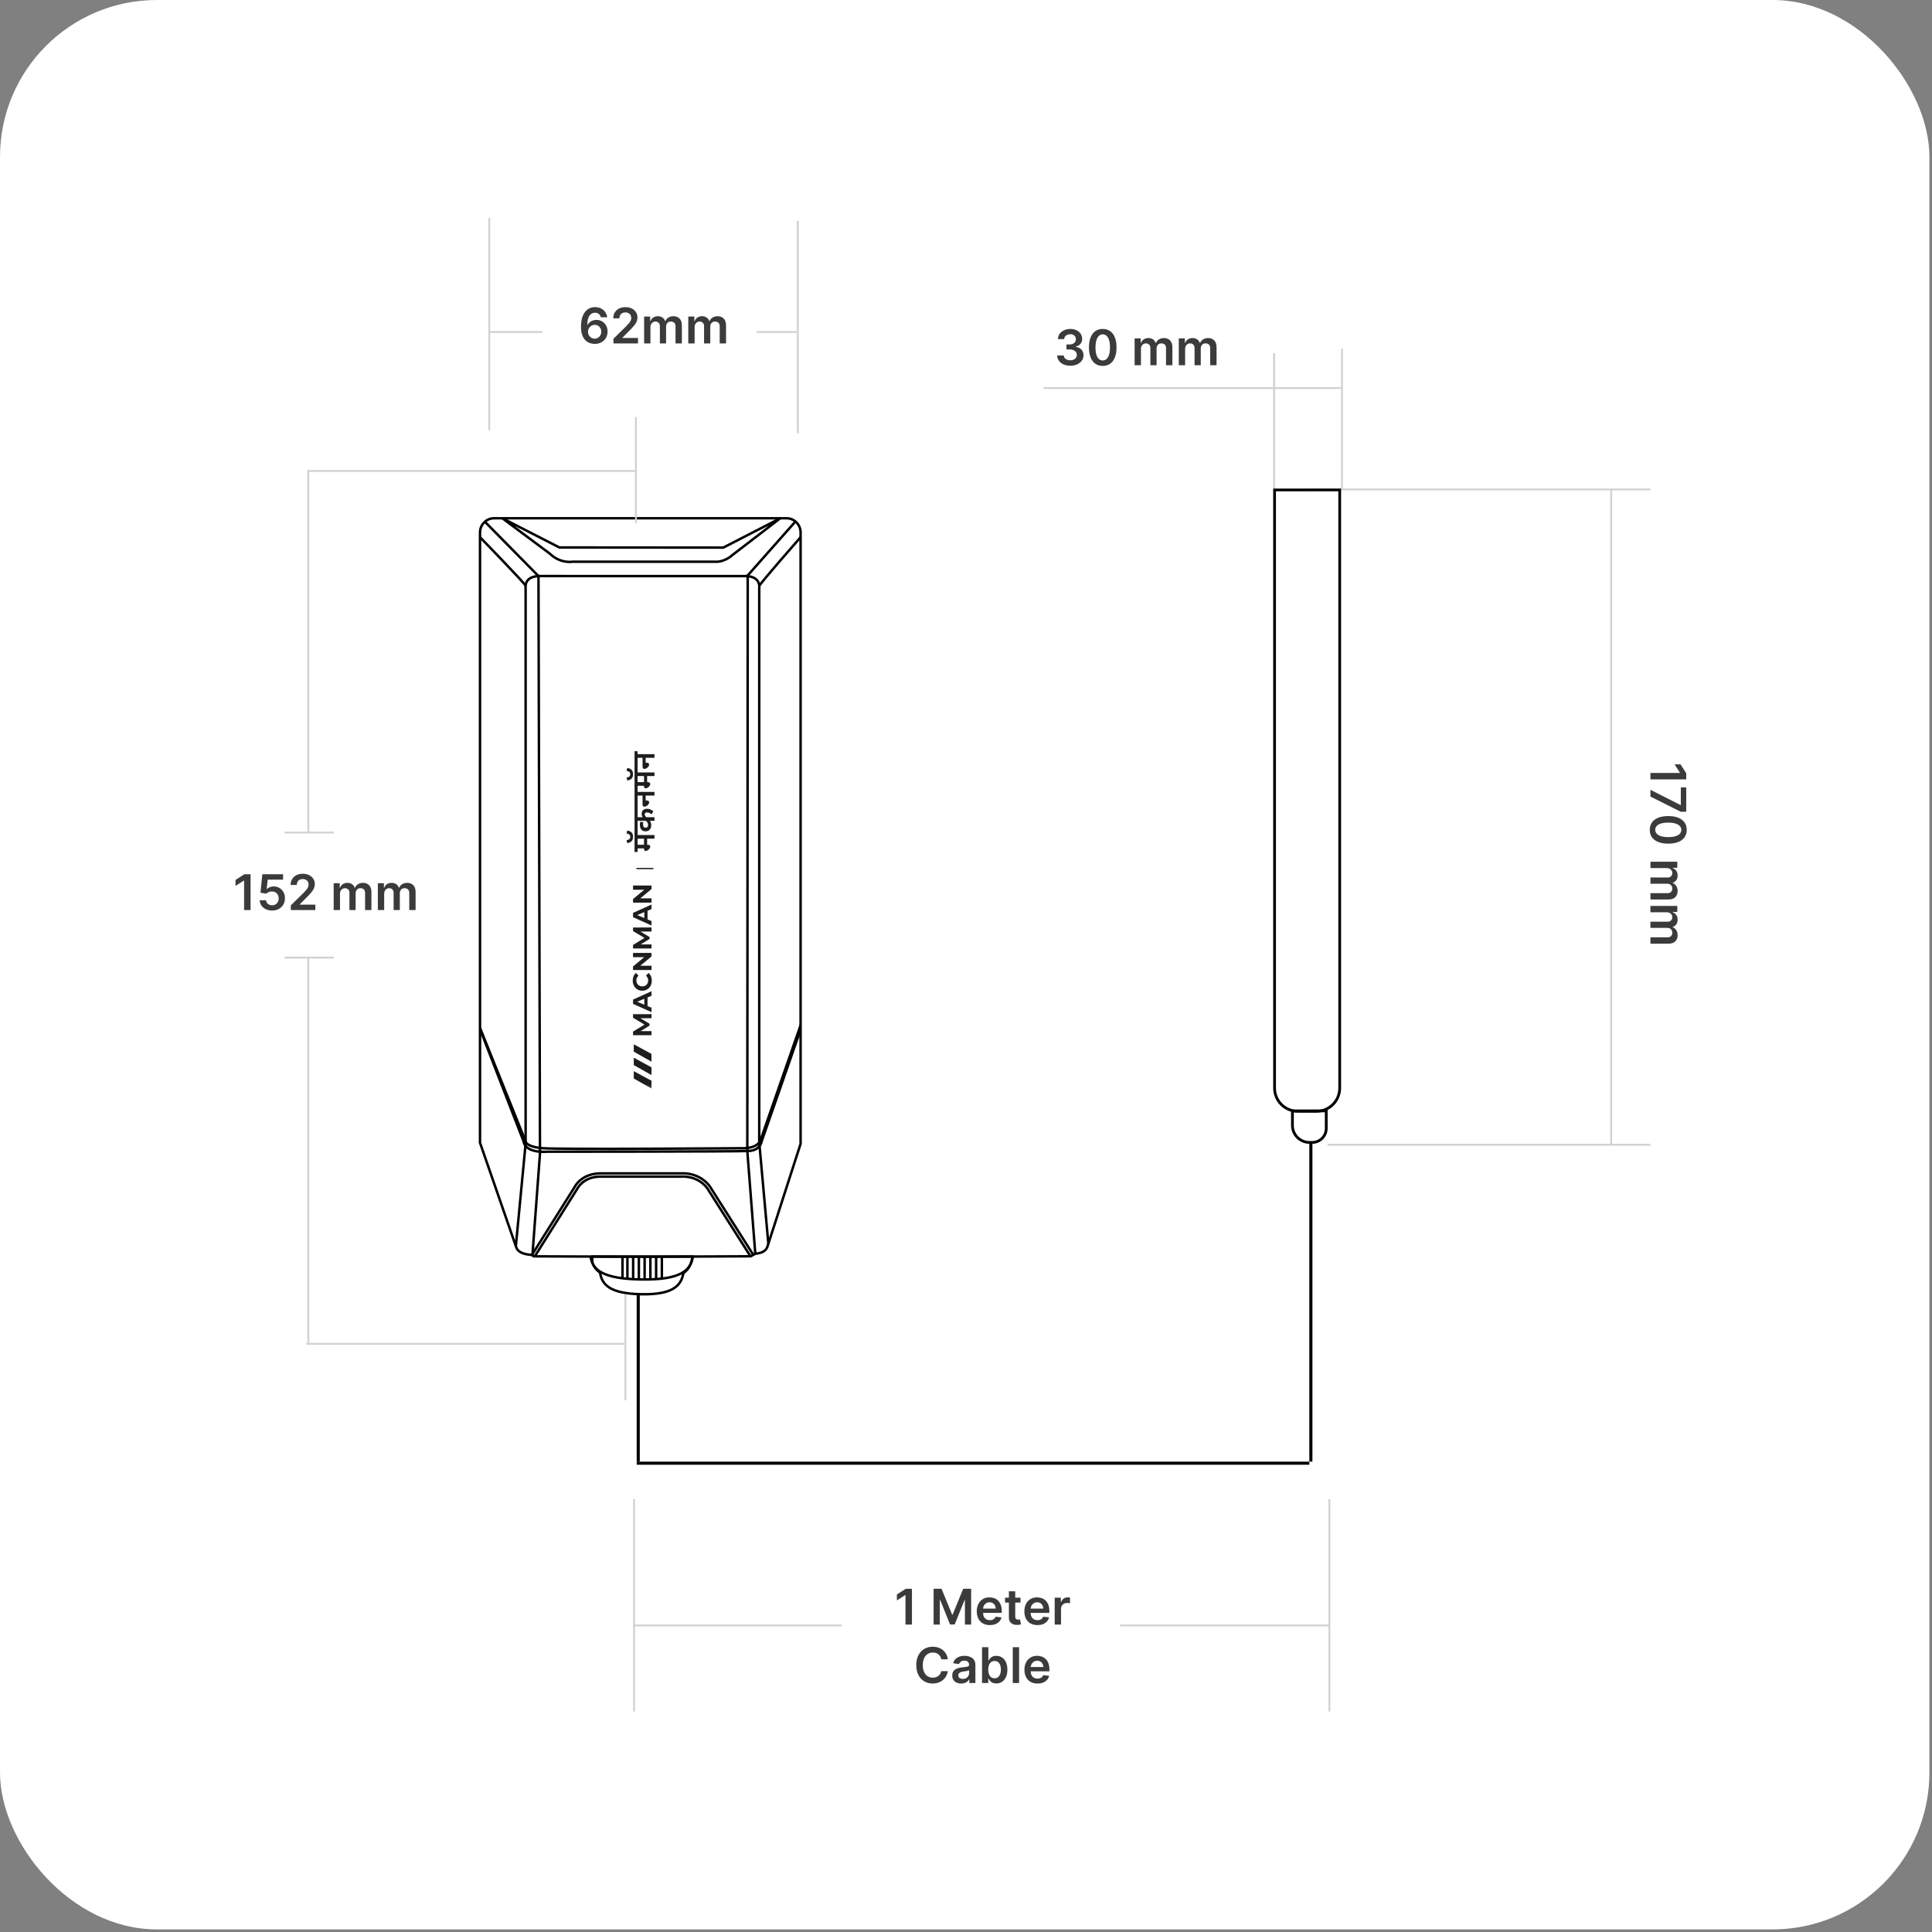 <svg width="628" height="628" viewBox="0 0 628 628" fill="none" xmlns="http://www.w3.org/2000/svg">
<rect x="0" y="0" width="628" height="628" fill="#808080" stroke="none"/>
<rect width="627.16" height="627.16" rx="51" fill="white"/>
<path fill-rule="evenodd" clip-rule="evenodd" d="M160.58 168.464H255.686C258.187 168.464 260.234 170.541 260.234 173.078V371.797C256.611 383.032 252.987 394.267 249.364 405.502C248.757 406.752 247.447 407.364 245.614 407.5C245.078 407.785 244.542 408.071 244.007 408.356L209.503 408.51C197.493 408.465 185.483 408.419 173.473 408.374C173.02 408.133 173.096 407.942 172.592 407.898C169.551 407.638 168.21 406.691 167.801 405.422L156.031 371.452V333.594V173.078C156.031 170.54 158.078 168.464 160.58 168.464V168.464Z" stroke="black" stroke-width="0.8" stroke-miterlimit="22.926"/>
<path fill-rule="evenodd" clip-rule="evenodd" d="M163.295 168.464L181.808 177.946L235.116 177.995L253.628 168.464L238.023 180.453C238.023 180.453 235.6 182.813 232.281 182.592H186.024C186.024 182.592 182.171 183.304 178.682 179.937L163.295 168.464Z" stroke="black" stroke-width="0.8" stroke-miterlimit="22.926" stroke-linejoin="round"/>
<path d="M175.033 187.249L242.848 187.268L258.569 169.504" stroke="black" stroke-width="0.8" stroke-miterlimit="22.926"/>
<path d="M170.877 190.455C170.877 189.865 156.031 174.625 156.031 174.625" stroke="black" stroke-width="0.8" stroke-miterlimit="22.926"/>
<path d="M175.272 187.502L157.611 169.587" stroke="black" stroke-width="0.8" stroke-miterlimit="22.926"/>
<path d="M246.834 190.455C246.834 189.865 260.235 174.625 260.235 174.625" stroke="black" stroke-width="0.8" stroke-miterlimit="22.926"/>
<path d="M170.852 371.794V191.197C170.852 191.197 170.125 187.26 175.408 187.26" stroke="black" stroke-width="0.8" stroke-miterlimit="22.926"/>
<path d="M246.79 371.794V191.197C246.79 191.197 247.517 187.26 242.234 187.26" stroke="black" stroke-width="0.8" stroke-miterlimit="22.926"/>
<path d="M156.032 334.119L170.852 371.036C170.852 371.036 170.952 372.757 176.331 373.224C181.711 373.691 241.949 373.224 241.949 373.224C241.949 373.224 246.237 373.273 247.231 370.569L260.001 333.943V335.319L247.594 370.948C247.594 370.948 247.231 373.91 243.426 374.131C239.622 374.352 177.761 374.365 177.761 374.365C177.761 374.365 170.844 375.052 170.166 370.947L156.031 334.479" stroke="black" stroke-width="0.8" stroke-miterlimit="22.926"/>
<path d="M172.881 407.956L186.909 385.642C187.319 384.862 188.103 384.042 188.766 383.508C190.564 382.062 192.783 381.442 195.068 381.411H221.703C222.675 381.334 223.908 381.508 224.833 381.741C227.134 382.321 229.129 383.58 230.616 385.463L230.649 385.505L244.864 407.897M223.241 412.825H223.015M194.313 412.803H193.984" stroke="black" stroke-width="0.8" stroke-miterlimit="22.926"/>
<path d="M173.836 408.377L187.798 386.168C187.798 386.168 189.639 382.53 195.067 382.457H221.745C221.745 382.457 226.591 382.038 229.814 386.119L243.932 408.358M224.001 411.787H223.957M193.285 411.762H193.16" stroke="black" stroke-width="0.8" stroke-miterlimit="22.926"/>
<path d="M170.85 371.794L167.676 405.065" stroke="black" stroke-width="0.8" stroke-miterlimit="22.926"/>
<path d="M175.562 374.397L173.064 408.07" stroke="black" stroke-width="0.8" stroke-miterlimit="22.926"/>
<path d="M246.793 371.358L249.756 404.286" stroke="black" stroke-width="0.8" stroke-miterlimit="22.926"/>
<path d="M242.912 374.151L245.51 407.563" stroke="black" stroke-width="0.8" stroke-miterlimit="22.926"/>
<path d="M175.033 187.26L175.523 374.358" stroke="black" stroke-width="0.8" stroke-miterlimit="22.926"/>
<path d="M243.05 187.465L242.912 374.132" stroke="black" stroke-width="0.8" stroke-miterlimit="22.926"/>
<path fill-rule="evenodd" clip-rule="evenodd" d="M195.228 408.443H192.527V410.323C192.953 411.597 193.711 412.726 195.037 413.655C195.673 417.672 198.339 420.515 208.593 420.695C218.711 420.873 221.441 417.886 222.121 413.855C224.094 412.444 224.821 410.554 225.064 408.443H221.956H195.228Z" stroke="black" stroke-width="0.8" stroke-miterlimit="22.926"/>
<path d="M202.344 408.496C202.344 408.826 202.344 415.728 202.344 415.728" stroke="black" stroke-width="0.8" stroke-miterlimit="22.926"/>
<path d="M203.941 408.458V415.905" stroke="black" stroke-width="0.8" stroke-miterlimit="22.926"/>
<path d="M205.805 408.458V415.905" stroke="black" stroke-width="0.8" stroke-miterlimit="22.926"/>
<path d="M207.668 408.458V415.905" stroke="black" stroke-width="0.8" stroke-miterlimit="22.926"/>
<path d="M209.535 408.458V415.905" stroke="black" stroke-width="0.8" stroke-miterlimit="22.926"/>
<path d="M211.404 408.458V415.905" stroke="black" stroke-width="0.8" stroke-miterlimit="22.926"/>
<path d="M213.273 408.458V415.905" stroke="black" stroke-width="0.8" stroke-miterlimit="22.926"/>
<path d="M215.137 408.458V415.905" stroke="black" stroke-width="0.8" stroke-miterlimit="22.926"/>
<path d="M225.215 408.443C224.587 412.779 221.558 416.08 208.583 415.894C195.639 415.708 192.594 412.677 191.955 408.447" stroke="black" stroke-width="0.8" stroke-miterlimit="22.926"/>
<line x1="207.459" y1="420.706" x2="207.459" y2="475.115" stroke="black"/>
<line x1="426.102" y1="371.163" x2="426.102" y2="475.112" stroke="black"/>
<line x1="425.602" y1="475.612" x2="206.959" y2="475.612" stroke="black"/>
<path d="M296.432 516.429L296.432 528.065L294.324 528.065L294.324 518.48L294.256 518.48L291.534 520.219L291.534 518.287L294.426 516.429L296.432 516.429ZM303.469 516.429L306.049 516.429L309.503 524.861L309.639 524.861L313.094 516.429L315.674 516.429L315.674 528.065L313.651 528.065L313.651 520.071L313.543 520.071L310.327 528.031L308.816 528.031L305.6 520.054L305.492 520.054L305.492 528.065L303.469 528.065L303.469 516.429ZM321.742 528.236C320.867 528.236 320.111 528.054 319.475 527.69C318.842 527.323 318.355 526.804 318.014 526.134C317.674 525.459 317.503 524.666 317.503 523.753C317.503 522.855 317.674 522.067 318.014 521.389C318.359 520.707 318.84 520.177 319.458 519.798C320.075 519.416 320.8 519.225 321.634 519.225C322.172 519.225 322.679 519.312 323.157 519.486C323.638 519.656 324.062 519.921 324.429 520.281C324.8 520.641 325.092 521.1 325.304 521.656C325.516 522.209 325.622 522.868 325.622 523.634L325.622 524.264L318.469 524.264L318.469 522.878L323.651 522.878C323.647 522.484 323.562 522.134 323.395 521.827C323.228 521.516 322.996 521.272 322.696 521.094C322.401 520.916 322.056 520.827 321.662 520.827C321.242 520.827 320.872 520.929 320.554 521.134C320.236 521.334 319.988 521.6 319.81 521.929C319.636 522.255 319.547 522.613 319.543 523.003L319.543 524.213C319.543 524.721 319.636 525.156 319.821 525.52C320.007 525.88 320.266 526.156 320.6 526.35C320.933 526.539 321.323 526.634 321.77 526.634C322.069 526.634 322.34 526.592 322.583 526.509C322.825 526.421 323.035 526.295 323.213 526.128C323.391 525.961 323.526 525.755 323.617 525.509L325.537 525.725C325.416 526.232 325.185 526.675 324.844 527.054C324.507 527.429 324.075 527.721 323.549 527.929C323.022 528.134 322.42 528.236 321.742 528.236ZM331.72 519.338L331.72 520.929L326.703 520.929L326.703 519.338L331.72 519.338ZM327.942 517.247L329.999 517.247L329.999 525.44C329.999 525.717 330.04 525.929 330.124 526.077C330.211 526.221 330.325 526.319 330.465 526.372C330.605 526.425 330.76 526.452 330.931 526.452C331.059 526.452 331.177 526.442 331.283 526.423C331.393 526.404 331.476 526.387 331.533 526.372L331.88 527.98C331.77 528.018 331.612 528.06 331.408 528.105C331.207 528.151 330.961 528.177 330.669 528.185C330.154 528.2 329.69 528.122 329.277 527.952C328.864 527.778 328.537 527.509 328.294 527.145C328.056 526.781 327.938 526.327 327.942 525.781L327.942 517.247ZM337.21 528.236C336.335 528.236 335.58 528.054 334.943 527.69C334.311 527.323 333.824 526.804 333.483 526.134C333.142 525.459 332.972 524.666 332.972 523.753C332.972 522.855 333.142 522.067 333.483 521.389C333.828 520.707 334.309 520.177 334.926 519.798C335.544 519.416 336.269 519.225 337.103 519.225C337.64 519.225 338.148 519.312 338.625 519.486C339.106 519.656 339.531 519.921 339.898 520.281C340.269 520.641 340.561 521.1 340.773 521.656C340.985 522.209 341.091 522.868 341.091 523.634L341.091 524.264L333.938 524.264L333.938 522.878L339.12 522.878C339.116 522.484 339.031 522.134 338.864 521.827C338.697 521.516 338.464 521.272 338.165 521.094C337.87 520.916 337.525 520.827 337.131 520.827C336.71 520.827 336.341 520.929 336.023 521.134C335.705 521.334 335.457 521.6 335.279 521.929C335.104 522.255 335.015 522.613 335.012 523.003L335.012 524.213C335.012 524.721 335.104 525.156 335.29 525.52C335.476 525.88 335.735 526.156 336.068 526.35C336.402 526.539 336.792 526.634 337.239 526.634C337.538 526.634 337.809 526.592 338.051 526.509C338.294 526.421 338.504 526.295 338.682 526.128C338.86 525.961 338.995 525.755 339.085 525.509L341.006 525.725C340.885 526.232 340.654 526.675 340.313 527.054C339.976 527.429 339.544 527.721 339.017 527.929C338.491 528.134 337.889 528.236 337.21 528.236ZM342.831 528.065L342.831 519.338L344.826 519.338L344.826 520.793L344.916 520.793C345.076 520.289 345.348 519.901 345.735 519.628C346.125 519.351 346.57 519.213 347.07 519.213C347.183 519.213 347.31 519.219 347.451 519.23C347.594 519.238 347.714 519.251 347.808 519.27L347.808 521.162C347.721 521.132 347.583 521.105 347.394 521.082C347.208 521.056 347.028 521.043 346.854 521.043C346.479 521.043 346.142 521.124 345.843 521.287C345.547 521.446 345.314 521.668 345.144 521.952C344.973 522.236 344.888 522.564 344.888 522.935L344.888 528.065L342.831 528.065ZM308.093 539.355L305.968 539.355C305.908 539.007 305.796 538.698 305.633 538.429C305.47 538.156 305.268 537.925 305.025 537.736C304.783 537.546 304.506 537.404 304.196 537.31C303.889 537.211 303.557 537.162 303.201 537.162C302.569 537.162 302.008 537.321 301.519 537.639C301.031 537.954 300.648 538.416 300.372 539.026C300.095 539.632 299.957 540.372 299.957 541.247C299.957 542.137 300.095 542.887 300.372 543.497C300.652 544.103 301.035 544.562 301.519 544.872C302.008 545.179 302.567 545.332 303.196 545.332C303.544 545.332 303.87 545.287 304.173 545.196C304.48 545.101 304.754 544.963 304.997 544.781C305.243 544.6 305.449 544.376 305.616 544.111C305.786 543.846 305.904 543.543 305.968 543.202L308.093 543.213C308.014 543.766 307.841 544.285 307.576 544.77C307.315 545.255 306.972 545.683 306.548 546.054C306.124 546.421 305.627 546.709 305.059 546.918C304.491 547.122 303.86 547.225 303.167 547.225C302.144 547.225 301.232 546.988 300.429 546.514C299.625 546.041 298.993 545.357 298.531 544.463C298.069 543.569 297.838 542.497 297.838 541.247C297.838 539.993 298.071 538.921 298.536 538.031C299.002 537.137 299.637 536.454 300.44 535.98C301.243 535.507 302.152 535.27 303.167 535.27C303.815 535.27 304.417 535.361 304.974 535.543C305.531 535.725 306.027 535.992 306.463 536.344C306.898 536.692 307.256 537.12 307.536 537.628C307.821 538.132 308.006 538.707 308.093 539.355ZM312.444 547.242C311.891 547.242 311.393 547.143 310.95 546.946C310.51 546.745 310.162 546.45 309.904 546.06C309.651 545.67 309.524 545.189 309.524 544.617C309.524 544.124 309.615 543.717 309.796 543.395C309.978 543.073 310.226 542.815 310.541 542.622C310.855 542.429 311.209 542.283 311.603 542.185C312.001 542.082 312.412 542.009 312.836 541.963C313.348 541.91 313.762 541.863 314.081 541.821C314.399 541.776 314.63 541.707 314.774 541.617C314.921 541.522 314.995 541.376 314.995 541.179L314.995 541.145C314.995 540.717 314.868 540.386 314.615 540.151C314.361 539.916 313.995 539.798 313.518 539.798C313.014 539.798 312.615 539.908 312.319 540.128C312.027 540.348 311.831 540.607 311.728 540.906L309.808 540.634C309.959 540.103 310.209 539.66 310.558 539.304C310.906 538.944 311.332 538.675 311.836 538.497C312.34 538.315 312.897 538.225 313.507 538.225C313.927 538.225 314.346 538.274 314.762 538.372C315.179 538.471 315.56 538.634 315.904 538.861C316.249 539.084 316.526 539.389 316.734 539.776C316.946 540.162 317.052 540.645 317.052 541.225L317.052 547.065L315.075 547.065L315.075 545.867L315.007 545.867C314.882 546.109 314.706 546.336 314.478 546.548C314.255 546.757 313.973 546.925 313.632 547.054C313.295 547.179 312.899 547.242 312.444 547.242ZM312.978 545.73C313.391 545.73 313.749 545.649 314.052 545.486C314.355 545.319 314.588 545.1 314.751 544.827C314.918 544.554 315.001 544.257 315.001 543.935L315.001 542.906C314.937 542.959 314.827 543.009 314.671 543.054C314.52 543.1 314.349 543.139 314.16 543.173C313.971 543.207 313.783 543.238 313.598 543.264C313.412 543.291 313.251 543.314 313.115 543.332C312.808 543.374 312.533 543.442 312.291 543.537C312.048 543.632 311.857 543.764 311.717 543.935C311.577 544.101 311.507 544.317 311.507 544.582C311.507 544.961 311.645 545.247 311.921 545.44C312.198 545.634 312.55 545.73 312.978 545.73ZM319.211 547.065L319.211 535.429L321.268 535.429L321.268 539.781L321.353 539.781C321.459 539.569 321.609 539.344 321.802 539.105C321.995 538.863 322.257 538.656 322.586 538.486C322.916 538.312 323.336 538.225 323.848 538.225C324.522 538.225 325.13 538.397 325.671 538.742C326.217 539.082 326.649 539.588 326.967 540.259C327.289 540.925 327.45 541.743 327.45 542.713C327.45 543.671 327.293 544.486 326.978 545.156C326.664 545.827 326.236 546.338 325.694 546.69C325.152 547.043 324.539 547.219 323.853 547.219C323.353 547.219 322.938 547.136 322.609 546.969C322.279 546.802 322.014 546.601 321.813 546.367C321.616 546.128 321.463 545.903 321.353 545.69L321.234 545.69L321.234 547.065L319.211 547.065ZM321.228 542.702C321.228 543.266 321.308 543.761 321.467 544.185C321.63 544.609 321.863 544.94 322.166 545.179C322.473 545.414 322.844 545.531 323.279 545.531C323.734 545.531 324.115 545.41 324.421 545.168C324.728 544.921 324.959 544.586 325.115 544.162C325.274 543.734 325.353 543.247 325.353 542.702C325.353 542.16 325.276 541.679 325.12 541.259C324.965 540.838 324.734 540.509 324.427 540.27C324.12 540.031 323.738 539.912 323.279 539.912C322.84 539.912 322.467 540.028 322.16 540.259C321.853 540.49 321.62 540.814 321.461 541.23C321.306 541.647 321.228 542.137 321.228 542.702ZM331.255 535.429L331.255 547.065L329.198 547.065L329.198 535.429L331.255 535.429ZM337.234 547.236C336.359 547.236 335.603 547.054 334.967 546.69C334.334 546.323 333.848 545.804 333.507 545.134C333.166 544.459 332.995 543.666 332.995 542.753C332.995 541.855 333.166 541.067 333.507 540.389C333.851 539.707 334.332 539.177 334.95 538.798C335.567 538.416 336.293 538.225 337.126 538.225C337.664 538.225 338.171 538.312 338.649 538.486C339.13 538.656 339.554 538.921 339.921 539.281C340.293 539.641 340.584 540.1 340.796 540.656C341.009 541.209 341.115 541.868 341.115 542.634L341.115 543.264L333.961 543.264L333.961 541.878L339.143 541.878C339.139 541.484 339.054 541.134 338.887 540.827C338.721 540.516 338.488 540.272 338.188 540.094C337.893 539.916 337.548 539.827 337.154 539.827C336.734 539.827 336.365 539.929 336.046 540.134C335.728 540.334 335.48 540.6 335.302 540.929C335.128 541.255 335.039 541.613 335.035 542.003L335.035 543.213C335.035 543.721 335.128 544.156 335.313 544.52C335.499 544.88 335.759 545.156 336.092 545.35C336.425 545.539 336.815 545.634 337.262 545.634C337.562 545.634 337.832 545.592 338.075 545.509C338.317 545.421 338.527 545.295 338.706 545.128C338.884 544.961 339.018 544.755 339.109 544.509L341.029 544.725C340.908 545.232 340.677 545.675 340.336 546.054C339.999 546.429 339.567 546.721 339.041 546.929C338.514 547.134 337.912 547.236 337.234 547.236Z" fill="#3C3B3B"/>
<line x1="206.105" y1="487.276" x2="206.105" y2="556.319" stroke="#D1D1D1" stroke-width="0.6"/>
<line x1="432.124" y1="487.276" x2="432.124" y2="556.319" stroke="#D1D1D1" stroke-width="0.6"/>
<line x1="273.605" y1="528.365" x2="205.804" y2="528.365" stroke="#D1D1D1" stroke-width="0.6"/>
<line x1="431.824" y1="528.365" x2="364.023" y2="528.365" stroke="#D1D1D1" stroke-width="0.6"/>
<path d="M81.451 284.175V295.812H79.343V286.226H79.275L76.553 287.965V286.033L79.445 284.175H81.451ZM88.451 295.971C87.693 295.971 87.015 295.829 86.416 295.544C85.818 295.257 85.343 294.863 84.99 294.363C84.642 293.863 84.456 293.291 84.434 292.647H86.479C86.517 293.124 86.723 293.514 87.098 293.817C87.473 294.116 87.924 294.266 88.451 294.266C88.864 294.266 89.231 294.171 89.553 293.982C89.875 293.793 90.129 293.529 90.314 293.192C90.5 292.855 90.591 292.471 90.587 292.039C90.591 291.599 90.498 291.209 90.309 290.868C90.119 290.527 89.86 290.26 89.53 290.067C89.201 289.87 88.822 289.772 88.394 289.772C88.045 289.768 87.703 289.832 87.365 289.965C87.028 290.098 86.761 290.272 86.564 290.488L84.661 290.175L85.269 284.175H92.019V285.937H87.013L86.678 289.022H86.746C86.962 288.768 87.267 288.558 87.661 288.391C88.055 288.221 88.487 288.135 88.956 288.135C89.661 288.135 90.29 288.302 90.843 288.635C91.396 288.965 91.831 289.419 92.15 289.999C92.468 290.579 92.627 291.241 92.627 291.988C92.627 292.757 92.449 293.442 92.093 294.044C91.74 294.643 91.25 295.115 90.621 295.459C89.996 295.8 89.273 295.971 88.451 295.971ZM94.53 295.812V294.289L98.57 290.329C98.956 289.938 99.278 289.592 99.536 289.289C99.793 288.986 99.987 288.692 100.115 288.408C100.244 288.124 100.309 287.821 100.309 287.499C100.309 287.132 100.225 286.817 100.059 286.556C99.892 286.291 99.663 286.086 99.371 285.942C99.079 285.798 98.748 285.726 98.377 285.726C97.994 285.726 97.659 285.806 97.371 285.965C97.083 286.12 96.86 286.342 96.701 286.63C96.545 286.918 96.468 287.26 96.468 287.658H94.462C94.462 286.919 94.631 286.277 94.968 285.732C95.305 285.187 95.769 284.764 96.36 284.465C96.954 284.166 97.636 284.016 98.405 284.016C99.186 284.016 99.871 284.162 100.462 284.454C101.053 284.745 101.511 285.145 101.837 285.652C102.167 286.16 102.331 286.74 102.331 287.391C102.331 287.827 102.248 288.255 102.081 288.675C101.915 289.096 101.621 289.562 101.201 290.073C100.784 290.584 100.199 291.204 99.445 291.931L97.439 293.971V294.05H102.507V295.812H94.53ZM108.459 295.812V287.084H110.425V288.567H110.527C110.709 288.067 111.01 287.677 111.431 287.397C111.851 287.113 112.353 286.971 112.936 286.971C113.527 286.971 114.025 287.115 114.431 287.402C114.84 287.687 115.128 288.075 115.294 288.567H115.385C115.578 288.082 115.904 287.696 116.363 287.408C116.825 287.116 117.372 286.971 118.005 286.971C118.808 286.971 119.463 287.224 119.971 287.732C120.478 288.24 120.732 288.98 120.732 289.954V295.812H118.669V290.272C118.669 289.73 118.525 289.334 118.238 289.084C117.95 288.83 117.597 288.704 117.181 288.704C116.685 288.704 116.296 288.859 116.016 289.169C115.739 289.476 115.601 289.876 115.601 290.368V295.812H113.584V290.187C113.584 289.736 113.448 289.376 113.175 289.107C112.906 288.838 112.554 288.704 112.118 288.704C111.823 288.704 111.554 288.779 111.311 288.931C111.069 289.079 110.876 289.289 110.732 289.562C110.588 289.83 110.516 290.145 110.516 290.505V295.812H108.459ZM122.819 295.812V287.084H124.784V288.567H124.887C125.069 288.067 125.37 287.677 125.79 287.397C126.211 287.113 126.712 286.971 127.296 286.971C127.887 286.971 128.385 287.115 128.79 287.402C129.199 287.687 129.487 288.075 129.654 288.567H129.745C129.938 288.082 130.264 287.696 130.722 287.408C131.184 287.116 131.731 286.971 132.364 286.971C133.167 286.971 133.822 287.224 134.33 287.732C134.837 288.24 135.091 288.98 135.091 289.954V295.812H133.029V290.272C133.029 289.73 132.885 289.334 132.597 289.084C132.309 288.83 131.957 288.704 131.54 288.704C131.044 288.704 130.656 288.859 130.375 289.169C130.099 289.476 129.961 289.876 129.961 290.368V295.812H127.944V290.187C127.944 289.736 127.807 289.376 127.534 289.107C127.266 288.838 126.913 288.704 126.478 288.704C126.182 288.704 125.913 288.779 125.671 288.931C125.428 289.079 125.235 289.289 125.091 289.562C124.947 289.83 124.875 290.145 124.875 290.505V295.812H122.819Z" fill="#3C3B3B"/>
<line x1="206.716" y1="135.556" x2="206.716" y2="170.007" stroke="#D1D1D1" stroke-width="0.6"/>
<line x1="203.292" y1="420.706" x2="203.292" y2="455.158" stroke="#D1D1D1" stroke-width="0.6"/>
<line x1="108.529" y1="270.619" x2="92.515" y2="270.619" stroke="#D1D1D1" stroke-width="0.6"/>
<line x1="108.527" y1="311.272" x2="92.513" y2="311.272" stroke="#D1D1D1" stroke-width="0.6"/>
<line x1="206.959" y1="153.084" x2="99.948" y2="153.084" stroke="#D1D1D1" stroke-width="0.6"/>
<line x1="202.992" y1="436.815" x2="99.541" y2="436.815" stroke="#D1D1D1" stroke-width="0.6"/>
<line x1="100.221" y1="270.319" x2="100.221" y2="152.787" stroke="#D1D1D1" stroke-width="0.6"/>
<line x1="100.221" y1="436.515" x2="100.221" y2="310.975" stroke="#D1D1D1" stroke-width="0.6"/>
<path d="M431.097 361.098V366.796C431.097 369.309 429.06 371.346 426.547 371.346H425.656C422.591 371.346 420.107 368.861 420.106 365.796V361.098H431.097Z" stroke="black" stroke-width="0.9"/>
<path d="M548.115 253.352L536.479 253.352L536.479 251.244L546.064 251.244L546.064 251.176L544.325 248.454L546.257 248.454L548.115 251.346L548.115 253.352ZM536.479 256.733L546.274 261.682L546.354 261.682L546.354 255.937L548.115 255.937L548.115 263.863L546.314 263.863L536.479 258.92L536.479 256.733ZM536.257 269.748C536.257 268.813 536.494 268.01 536.967 267.339C537.444 266.673 538.132 266.159 539.03 265.799C539.931 265.443 541.016 265.265 542.285 265.265C543.554 265.269 544.634 265.449 545.524 265.805C546.418 266.165 547.1 266.678 547.569 267.345C548.039 268.015 548.274 268.816 548.274 269.748C548.274 270.68 548.039 271.481 547.569 272.152C547.1 272.822 546.418 273.335 545.524 273.691C544.63 274.051 543.55 274.231 542.285 274.231C541.013 274.231 539.925 274.051 539.024 273.691C538.126 273.335 537.441 272.822 536.967 272.152C536.494 271.485 536.257 270.684 536.257 269.748ZM538.035 269.748C538.035 270.476 538.393 271.049 539.109 271.47C539.829 271.894 540.888 272.106 542.285 272.106C543.21 272.106 543.986 272.01 544.615 271.816C545.244 271.623 545.717 271.351 546.035 270.998C546.357 270.646 546.518 270.229 546.518 269.748C546.518 269.025 546.158 268.453 545.439 268.032C544.723 267.612 543.672 267.4 542.285 267.396C541.357 267.392 540.577 267.485 539.944 267.674C539.312 267.868 538.835 268.14 538.513 268.493C538.194 268.845 538.035 269.263 538.035 269.748ZM536.479 280.111L545.206 280.111L545.206 282.076L543.723 282.076L543.723 282.179C544.223 282.361 544.613 282.662 544.893 283.082C545.177 283.503 545.319 284.004 545.319 284.588C545.319 285.179 545.175 285.677 544.888 286.082C544.604 286.491 544.215 286.779 543.723 286.946L543.723 287.037C544.208 287.23 544.594 287.556 544.882 288.014C545.174 288.476 545.319 289.023 545.319 289.656C545.319 290.459 545.066 291.114 544.558 291.622C544.05 292.129 543.31 292.383 542.336 292.383L536.479 292.383L536.479 290.321L542.018 290.321C542.56 290.321 542.956 290.177 543.206 289.889C543.46 289.601 543.586 289.249 543.586 288.832C543.586 288.336 543.431 287.948 543.121 287.667C542.814 287.391 542.414 287.253 541.922 287.253L536.479 287.253L536.479 285.236L542.104 285.236C542.554 285.236 542.914 285.099 543.183 284.826C543.452 284.557 543.586 284.205 543.586 283.77C543.586 283.474 543.511 283.205 543.359 282.963C543.211 282.72 543.001 282.527 542.729 282.383C542.46 282.239 542.145 282.167 541.785 282.167L536.479 282.167L536.479 280.111ZM536.479 294.47L545.206 294.47L545.206 296.436L543.723 296.436L543.723 296.538C544.223 296.72 544.613 297.021 544.893 297.441C545.177 297.862 545.319 298.364 545.319 298.947C545.319 299.538 545.175 300.036 544.888 300.441C544.604 300.851 544.215 301.138 543.723 301.305L543.723 301.396C544.208 301.589 544.594 301.915 544.882 302.373C545.174 302.835 545.319 303.383 545.319 304.015C545.319 304.818 545.066 305.474 544.558 305.981C544.05 306.489 543.31 306.743 542.336 306.743L536.479 306.743L536.479 304.68L542.018 304.68C542.56 304.68 542.956 304.536 543.206 304.248C543.46 303.96 543.586 303.608 543.586 303.191C543.586 302.695 543.431 302.307 543.121 302.027C542.814 301.75 542.414 301.612 541.922 301.612L536.479 301.612L536.479 299.595L542.104 299.595C542.554 299.595 542.914 299.459 543.183 299.186C543.452 298.917 543.586 298.565 543.586 298.129C543.586 297.834 543.511 297.565 543.359 297.322C543.211 297.08 543.001 296.887 542.729 296.743C542.46 296.599 542.145 296.527 541.785 296.527L536.479 296.527L536.479 294.47Z" fill="#3C3B3B"/>
<path d="M347.9 118.881C347.081 118.881 346.354 118.741 345.718 118.46C345.085 118.18 344.585 117.79 344.218 117.29C343.85 116.79 343.655 116.212 343.633 115.557H345.769C345.788 115.871 345.892 116.146 346.081 116.381C346.271 116.612 346.523 116.792 346.837 116.921C347.152 117.049 347.504 117.114 347.894 117.114C348.311 117.114 348.68 117.042 349.002 116.898C349.324 116.75 349.576 116.546 349.758 116.284C349.939 116.023 350.028 115.722 350.025 115.381C350.028 115.028 349.938 114.718 349.752 114.449C349.566 114.18 349.297 113.97 348.945 113.818C348.597 113.667 348.176 113.591 347.684 113.591L346.655 113.591V111.966L347.684 111.966C348.089 111.966 348.443 111.896 348.746 111.756C349.053 111.616 349.294 111.419 349.468 111.165C349.642 110.907 349.727 110.61 349.724 110.273C349.727 109.943 349.653 109.657 349.502 109.415C349.354 109.169 349.144 108.977 348.871 108.841C348.602 108.705 348.286 108.636 347.922 108.636C347.566 108.636 347.237 108.701 346.934 108.83C346.631 108.958 346.386 109.142 346.201 109.381C346.015 109.616 345.917 109.896 345.905 110.222H343.877C343.892 109.57 344.08 108.998 344.439 108.506C344.803 108.01 345.288 107.623 345.894 107.347C346.5 107.066 347.18 106.926 347.934 106.926C348.71 106.926 349.385 107.072 349.956 107.364C350.532 107.652 350.977 108.04 351.292 108.528C351.606 109.017 351.763 109.557 351.763 110.148C351.767 110.803 351.574 111.352 351.184 111.796C350.797 112.239 350.29 112.528 349.661 112.665V112.756C350.479 112.869 351.106 113.172 351.542 113.665C351.981 114.153 352.199 114.761 352.195 115.489C352.195 116.14 352.01 116.724 351.638 117.239C351.271 117.75 350.763 118.152 350.116 118.443C349.472 118.735 348.733 118.881 347.9 118.881ZM358.447 118.943C357.511 118.943 356.708 118.707 356.037 118.233C355.371 117.756 354.858 117.068 354.498 116.171C354.142 115.269 353.964 114.184 353.964 112.915C353.967 111.646 354.147 110.566 354.503 109.676C354.863 108.782 355.376 108.1 356.043 107.631C356.714 107.161 357.515 106.926 358.447 106.926C359.378 106.926 360.18 107.161 360.85 107.631C361.52 108.1 362.034 108.782 362.39 109.676C362.75 110.57 362.93 111.65 362.93 112.915C362.93 114.188 362.75 115.275 362.39 116.176C362.034 117.074 361.52 117.76 360.85 118.233C360.183 118.707 359.382 118.943 358.447 118.943ZM358.447 117.165C359.174 117.165 359.748 116.807 360.168 116.091C360.592 115.371 360.805 114.313 360.805 112.915C360.805 111.991 360.708 111.214 360.515 110.585C360.322 109.957 360.049 109.483 359.697 109.165C359.344 108.843 358.928 108.682 358.447 108.682C357.723 108.682 357.151 109.042 356.731 109.761C356.31 110.477 356.098 111.528 356.094 112.915C356.09 113.843 356.183 114.623 356.373 115.256C356.566 115.888 356.839 116.366 357.191 116.688C357.543 117.006 357.962 117.165 358.447 117.165ZM368.809 118.722V109.994H370.775V111.477H370.877C371.059 110.977 371.36 110.587 371.78 110.307C372.201 110.023 372.703 109.881 373.286 109.881C373.877 109.881 374.375 110.025 374.78 110.313C375.189 110.597 375.477 110.985 375.644 111.477H375.735C375.928 110.993 376.254 110.606 376.712 110.318C377.174 110.027 377.722 109.881 378.354 109.881C379.157 109.881 379.813 110.135 380.32 110.642C380.828 111.15 381.081 111.89 381.081 112.864V118.722L379.019 118.722V113.182C379.019 112.64 378.875 112.244 378.587 111.994C378.299 111.741 377.947 111.614 377.53 111.614C377.034 111.614 376.646 111.769 376.366 112.08C376.089 112.386 375.951 112.786 375.951 113.278V118.722H373.934V113.097C373.934 112.646 373.797 112.286 373.525 112.017C373.256 111.748 372.903 111.614 372.468 111.614C372.172 111.614 371.903 111.689 371.661 111.841C371.419 111.989 371.225 112.199 371.081 112.472C370.938 112.741 370.866 113.055 370.866 113.415V118.722H368.809ZM383.168 118.722V109.994H385.134V111.477H385.236C385.418 110.977 385.719 110.587 386.14 110.307C386.56 110.023 387.062 109.881 387.645 109.881C388.236 109.881 388.734 110.025 389.14 110.313C389.549 110.597 389.837 110.985 390.003 111.477H390.094C390.287 110.993 390.613 110.606 391.072 110.318C391.534 110.027 392.081 109.881 392.714 109.881C393.517 109.881 394.172 110.135 394.68 110.642C395.187 111.15 395.441 111.89 395.441 112.864V118.722H393.378V113.182C393.378 112.64 393.234 112.244 392.947 111.994C392.659 111.741 392.306 111.614 391.89 111.614C391.394 111.614 391.005 111.769 390.725 112.08C390.448 112.386 390.31 112.786 390.31 113.278V118.722H388.293V113.097C388.293 112.646 388.157 112.286 387.884 112.017C387.615 111.748 387.263 111.614 386.827 111.614C386.532 111.614 386.263 111.689 386.02 111.841C385.778 111.989 385.585 112.199 385.441 112.472C385.297 112.741 385.225 113.055 385.225 113.415V118.722H383.168Z" fill="#3C3B3B"/>
<line x1="536.479" y1="159.104" x2="425.793" y2="159.104" stroke="#D1D1D1" stroke-width="0.6"/>
<line x1="414.15" y1="114.782" x2="414.15" y2="158.804" stroke="#D1D1D1" stroke-width="0.6"/>
<line x1="536.479" y1="372.096" x2="431.547" y2="372.096" stroke="#D1D1D1" stroke-width="0.6"/>
<line x1="436.224" y1="113.38" x2="436.224" y2="158.804" stroke="#D1D1D1" stroke-width="0.6"/>
<line x1="523.716" y1="371.796" x2="523.716" y2="158.804" stroke="#D1D1D1" stroke-width="0.6"/>
<line x1="435.924" y1="126.143" x2="339.221" y2="126.143" stroke="#D1D1D1" stroke-width="0.6"/>
<path d="M193.296 111.785C192.74 111.781 192.196 111.685 191.666 111.495C191.135 111.302 190.658 110.99 190.234 110.558C189.81 110.122 189.473 109.545 189.223 108.825C188.973 108.101 188.849 107.206 188.853 106.137C188.853 105.141 188.959 104.253 189.171 103.473C189.384 102.692 189.688 102.033 190.086 101.495C190.484 100.954 190.963 100.541 191.524 100.257C192.088 99.973 192.719 99.831 193.416 99.831C194.147 99.831 194.795 99.975 195.359 100.262C195.927 100.55 196.385 100.944 196.734 101.444C197.082 101.94 197.298 102.501 197.382 103.126L195.308 103.126C195.202 102.679 194.984 102.323 194.654 102.058C194.329 101.789 193.916 101.654 193.416 101.654C192.609 101.654 191.988 102.005 191.552 102.706C191.12 103.406 190.902 104.368 190.899 105.592L190.978 105.592C191.164 105.259 191.404 104.973 191.7 104.734C191.995 104.495 192.329 104.312 192.7 104.183C193.075 104.05 193.471 103.984 193.887 103.984C194.569 103.984 195.181 104.147 195.723 104.473C196.268 104.798 196.7 105.247 197.018 105.819C197.336 106.387 197.493 107.039 197.49 107.774C197.493 108.539 197.319 109.226 196.967 109.836C196.615 110.442 196.124 110.92 195.495 111.268C194.866 111.617 194.134 111.789 193.296 111.785ZM193.285 110.081C193.698 110.081 194.067 109.98 194.393 109.779C194.719 109.579 194.976 109.308 195.166 108.967C195.355 108.626 195.448 108.243 195.444 107.819C195.448 107.402 195.357 107.026 195.171 106.688C194.99 106.351 194.738 106.084 194.416 105.887C194.094 105.69 193.726 105.592 193.313 105.592C193.007 105.592 192.721 105.651 192.456 105.768C192.19 105.885 191.959 106.048 191.762 106.257C191.565 106.461 191.41 106.7 191.296 106.973C191.187 107.242 191.13 107.529 191.126 107.836C191.13 108.242 191.224 108.615 191.41 108.956C191.596 109.296 191.851 109.569 192.177 109.774C192.503 109.978 192.872 110.081 193.285 110.081ZM199.41 111.626L199.41 110.103L203.45 106.143C203.836 105.753 204.158 105.406 204.416 105.103C204.673 104.8 204.866 104.507 204.995 104.223C205.124 103.938 205.188 103.635 205.188 103.313C205.188 102.946 205.105 102.632 204.938 102.37C204.772 102.105 204.543 101.901 204.251 101.757C203.959 101.613 203.628 101.541 203.257 101.541C202.874 101.541 202.539 101.62 202.251 101.779C201.963 101.935 201.74 102.156 201.581 102.444C201.425 102.732 201.348 103.075 201.348 103.473L199.342 103.473C199.342 102.734 199.51 102.092 199.848 101.546C200.185 101.001 200.649 100.579 201.24 100.279C201.834 99.98 202.516 99.831 203.285 99.831C204.065 99.831 204.751 99.976 205.342 100.268C205.933 100.56 206.391 100.959 206.717 101.467C207.046 101.974 207.211 102.554 207.211 103.206C207.211 103.641 207.128 104.069 206.961 104.49C206.795 104.91 206.501 105.376 206.081 105.887C205.664 106.399 205.079 107.018 204.325 107.745L202.319 109.785L202.319 109.865L207.387 109.865L207.387 111.626L199.41 111.626ZM209.37 111.626L209.37 102.899L211.336 102.899L211.336 104.382L211.438 104.382C211.62 103.882 211.921 103.492 212.342 103.211C212.762 102.927 213.264 102.785 213.848 102.785C214.438 102.785 214.937 102.929 215.342 103.217C215.751 103.501 216.039 103.889 216.206 104.382L216.296 104.382C216.49 103.897 216.815 103.51 217.274 103.223C217.736 102.931 218.283 102.785 218.916 102.785C219.719 102.785 220.374 103.039 220.882 103.546C221.389 104.054 221.643 104.795 221.643 105.768L221.643 111.626L219.581 111.626L219.581 106.086C219.581 105.545 219.437 105.149 219.149 104.899C218.861 104.645 218.509 104.518 218.092 104.518C217.596 104.518 217.207 104.673 216.927 104.984C216.651 105.291 216.512 105.69 216.512 106.183L216.512 111.626L214.495 111.626L214.495 106.001C214.495 105.55 214.359 105.19 214.086 104.921C213.817 104.652 213.465 104.518 213.029 104.518C212.734 104.518 212.465 104.594 212.223 104.745C211.98 104.893 211.787 105.103 211.643 105.376C211.499 105.645 211.427 105.959 211.427 106.319L211.427 111.626L209.37 111.626ZM223.73 111.626L223.73 102.899L225.696 102.899L225.696 104.382L225.798 104.382C225.98 103.882 226.281 103.492 226.701 103.211C227.122 102.927 227.624 102.785 228.207 102.785C228.798 102.785 229.296 102.929 229.701 103.217C230.11 103.501 230.398 103.889 230.565 104.382L230.656 104.382C230.849 103.897 231.175 103.51 231.633 103.223C232.095 102.931 232.643 102.785 233.275 102.785C234.078 102.785 234.733 103.039 235.241 103.546C235.749 104.054 236.002 104.795 236.002 105.768L236.002 111.626L233.94 111.626L233.94 106.086C233.94 105.545 233.796 105.149 233.508 104.899C233.22 104.645 232.868 104.518 232.451 104.518C231.955 104.518 231.567 104.673 231.286 104.984C231.01 105.291 230.872 105.69 230.872 106.183L230.872 111.626L228.855 111.626L228.855 106.001C228.855 105.55 228.718 105.19 228.446 104.921C228.177 104.652 227.824 104.518 227.389 104.518C227.093 104.518 226.824 104.594 226.582 104.745C226.34 104.893 226.146 105.103 226.002 105.376C225.858 105.645 225.786 105.959 225.786 106.319L225.786 111.626L223.73 111.626Z" fill="#3C3B3B"/>
<line x1="159.04" y1="70.841" x2="159.04" y2="139.883" stroke="#D1D1D1" stroke-width="0.6"/>
<line x1="259.327" y1="71.786" x2="259.327" y2="140.829" stroke="#D1D1D1" stroke-width="0.6"/>
<line x1="176.373" y1="107.91" x2="158.739" y2="107.91" stroke="#D1D1D1" stroke-width="0.6"/>
<line x1="259.027" y1="107.91" x2="245.993" y2="107.91" stroke="#D1D1D1" stroke-width="0.6"/>
<g clip-path="url(#clip0_153_526)">
<path d="M207.258 271.429H212.738V272.613H210.352V274.589H210.602C211.133 274.589 211.363 274.839 211.363 275.21C211.363 275.812 210.488 276.605 209.883 276.605C209.592 276.605 209.342 276.444 209.342 275.892L209.352 275.772H207.258V276.946H206.258V270.466H207.258V271.429ZM207.258 272.613V274.589H209.342V272.613H207.258ZM203.894 269.98C205.269 270.161 205.769 270.903 205.769 272.016C205.769 273.129 205.269 273.872 203.894 274.052L203.654 273.099C204.54 272.979 204.863 272.638 204.863 272.016C204.863 271.404 204.54 271.063 203.654 270.933L203.894 269.98ZM207.258 262.383V265.643H208.936C208.717 265.362 208.571 264.991 208.571 264.53C208.571 263.516 209.227 262.895 210.311 262.895C211.008 262.895 211.665 263.125 212.383 263.697L211.779 264.72C211.321 264.329 210.873 264.068 210.321 264.068C209.821 264.068 209.561 264.309 209.561 264.72C209.561 265.091 209.811 265.442 210.175 265.643H212.738V266.816H211.258C211.529 267.208 211.686 267.679 211.686 268.221C211.686 269.374 211.04 270.227 209.831 270.227C208.665 270.227 207.998 269.444 207.998 268.1C207.998 267.749 208.04 267.428 208.102 267.137L209.102 267.238C209.05 267.458 209.019 267.709 209.019 267.98C209.019 268.672 209.321 269.043 209.863 269.043C210.404 269.043 210.675 268.672 210.675 268.15C210.675 267.599 210.352 267.107 209.956 266.816H207.258V270.618H206.258V262.383H207.258ZM206.258 262.537V256.448H207.258V257.411H212.738V258.595H209.873V260.2H210.227C210.758 260.2 211.008 260.43 211.008 260.832C211.008 261.433 210.133 262.206 209.488 262.206C209.123 262.206 208.863 262.035 208.863 261.484V258.595H207.258V262.537H206.258ZM207.258 251.074H212.738V252.258H210.352V254.234H210.602C211.133 254.234 211.363 254.485 211.363 254.856C211.363 255.458 210.488 256.25 209.883 256.25C209.592 256.25 209.342 256.09 209.342 255.538L209.352 255.417H207.258V256.591H206.258V250.111H207.258V251.074ZM207.258 252.258V254.234H209.342V252.258H207.258ZM203.894 249.625C205.269 249.806 205.769 250.548 205.769 251.661C205.769 252.775 205.269 253.517 203.894 253.698L203.654 252.745C204.54 252.624 204.863 252.283 204.863 251.661C204.863 251.05 204.54 250.709 203.654 250.578L203.894 249.625ZM206.258 250.263V244.175H207.258V245.138H212.738V246.321H209.873V247.926H210.227C210.758 247.926 211.008 248.157 211.008 248.558C211.008 249.16 210.133 249.932 209.488 249.932C209.123 249.932 208.863 249.762 208.863 249.21V246.321H207.258V250.263H206.258Z" fill="#1E1E1E"/>
<path d="M207.014 282.321H212.249" stroke="#1E1E1E" stroke-width="0.4" stroke-linecap="round"/>
<mask id="mask0_153_526" style="mask-type:luminance" maskUnits="userSpaceOnUse" x="203" y="285" width="11" height="69">
<path d="M203.195 285.946V353.818H213.195V285.946H203.195Z" fill="white"/>
</mask>
<g mask="url(#mask0_153_526)">
<path d="M206.01 339.452L211.763 342.569V345.092L206.008 341.844L206.01 339.452Z" fill="#1E1E1E"/>
<path d="M206.01 343.813L211.763 346.93V349.452L206.008 346.205L206.01 343.813Z" fill="#1E1E1E"/>
<path d="M206.01 348.178L211.763 351.295V353.818L206.008 350.57L206.01 348.178Z" fill="#1E1E1E"/>
<path d="M211.769 336.484H205.769V335.323L210.003 332.741V333.356L205.769 330.818V329.665L211.769 329.648V330.965L207.766 330.974V330.731L211.135 332.759V333.391L207.766 335.462V335.167H211.769V336.484ZM211.769 329.006L205.769 326.303V324.916L211.769 322.204V323.677L206.472 325.895V325.341L211.769 327.568V329.006ZM210.483 327.654L209.429 327.282V324.163L210.483 323.781V327.654ZM211.872 318.757C211.872 319.225 211.797 319.661 211.649 320.065C211.495 320.464 211.277 320.811 210.997 321.105C210.717 321.4 210.389 321.631 210.012 321.798C209.635 321.96 209.22 322.041 208.769 322.041C208.317 322.041 207.903 321.96 207.526 321.798C207.149 321.631 206.82 321.4 206.54 321.105C206.26 320.805 206.046 320.455 205.897 320.057C205.743 319.658 205.666 319.222 205.666 318.749C205.666 318.223 205.757 317.749 205.94 317.327C206.117 316.9 206.38 316.542 206.729 316.253L207.552 317.154C207.317 317.362 207.143 317.593 207.029 317.847C206.909 318.102 206.849 318.379 206.849 318.679C206.849 318.962 206.895 319.222 206.986 319.459C207.077 319.696 207.209 319.901 207.38 320.074C207.552 320.248 207.755 320.383 207.989 320.481C208.223 320.574 208.483 320.62 208.769 320.62C209.055 320.62 209.315 320.574 209.549 320.481C209.783 320.383 209.986 320.248 210.157 320.074C210.329 319.901 210.46 319.696 210.552 319.459C210.643 319.222 210.689 318.962 210.689 318.679C210.689 318.379 210.632 318.102 210.517 317.847C210.397 317.593 210.217 317.362 209.977 317.154L210.8 316.253C211.149 316.542 211.415 316.9 211.597 317.327C211.78 317.749 211.872 318.226 211.872 318.757ZM211.769 315.305H205.769V314.144L210.089 310.566V311.129H205.769V309.743H211.769V310.895L207.449 314.482V313.919H211.769V315.305ZM211.769 308.308H205.769V307.147L210.003 304.565V305.18L205.769 302.641V301.489L211.769 301.471V302.788L207.766 302.797V302.554L211.135 304.582V305.214L207.766 307.285V306.991L211.769 306.99V308.308ZM211.769 300.829L205.769 298.126V296.74L211.769 294.028V295.501L206.472 297.719V297.164L211.769 299.391V300.829ZM210.483 299.478L209.429 299.105V295.986L210.483 295.605V299.478ZM211.769 293.398H205.769V292.237L210.089 288.659V289.222H205.769V287.836H211.769V288.988L207.449 292.575V292.012H211.769V293.398Z" fill="#1E1E1E"/>
</g>
</g>
<path d="M435.474 159.254V353.673C435.474 357.843 432.094 361.223 427.924 361.223H421.85C417.68 361.223 414.3 357.843 414.3 353.673V159.254H435.474Z" stroke="black" stroke-width="0.9"/>
<defs>
<clipPath id="clip0_153_526">
<rect width="10" height="110" fill="white" transform="translate(203.195 244.175)"/>
</clipPath>
</defs>
</svg>
